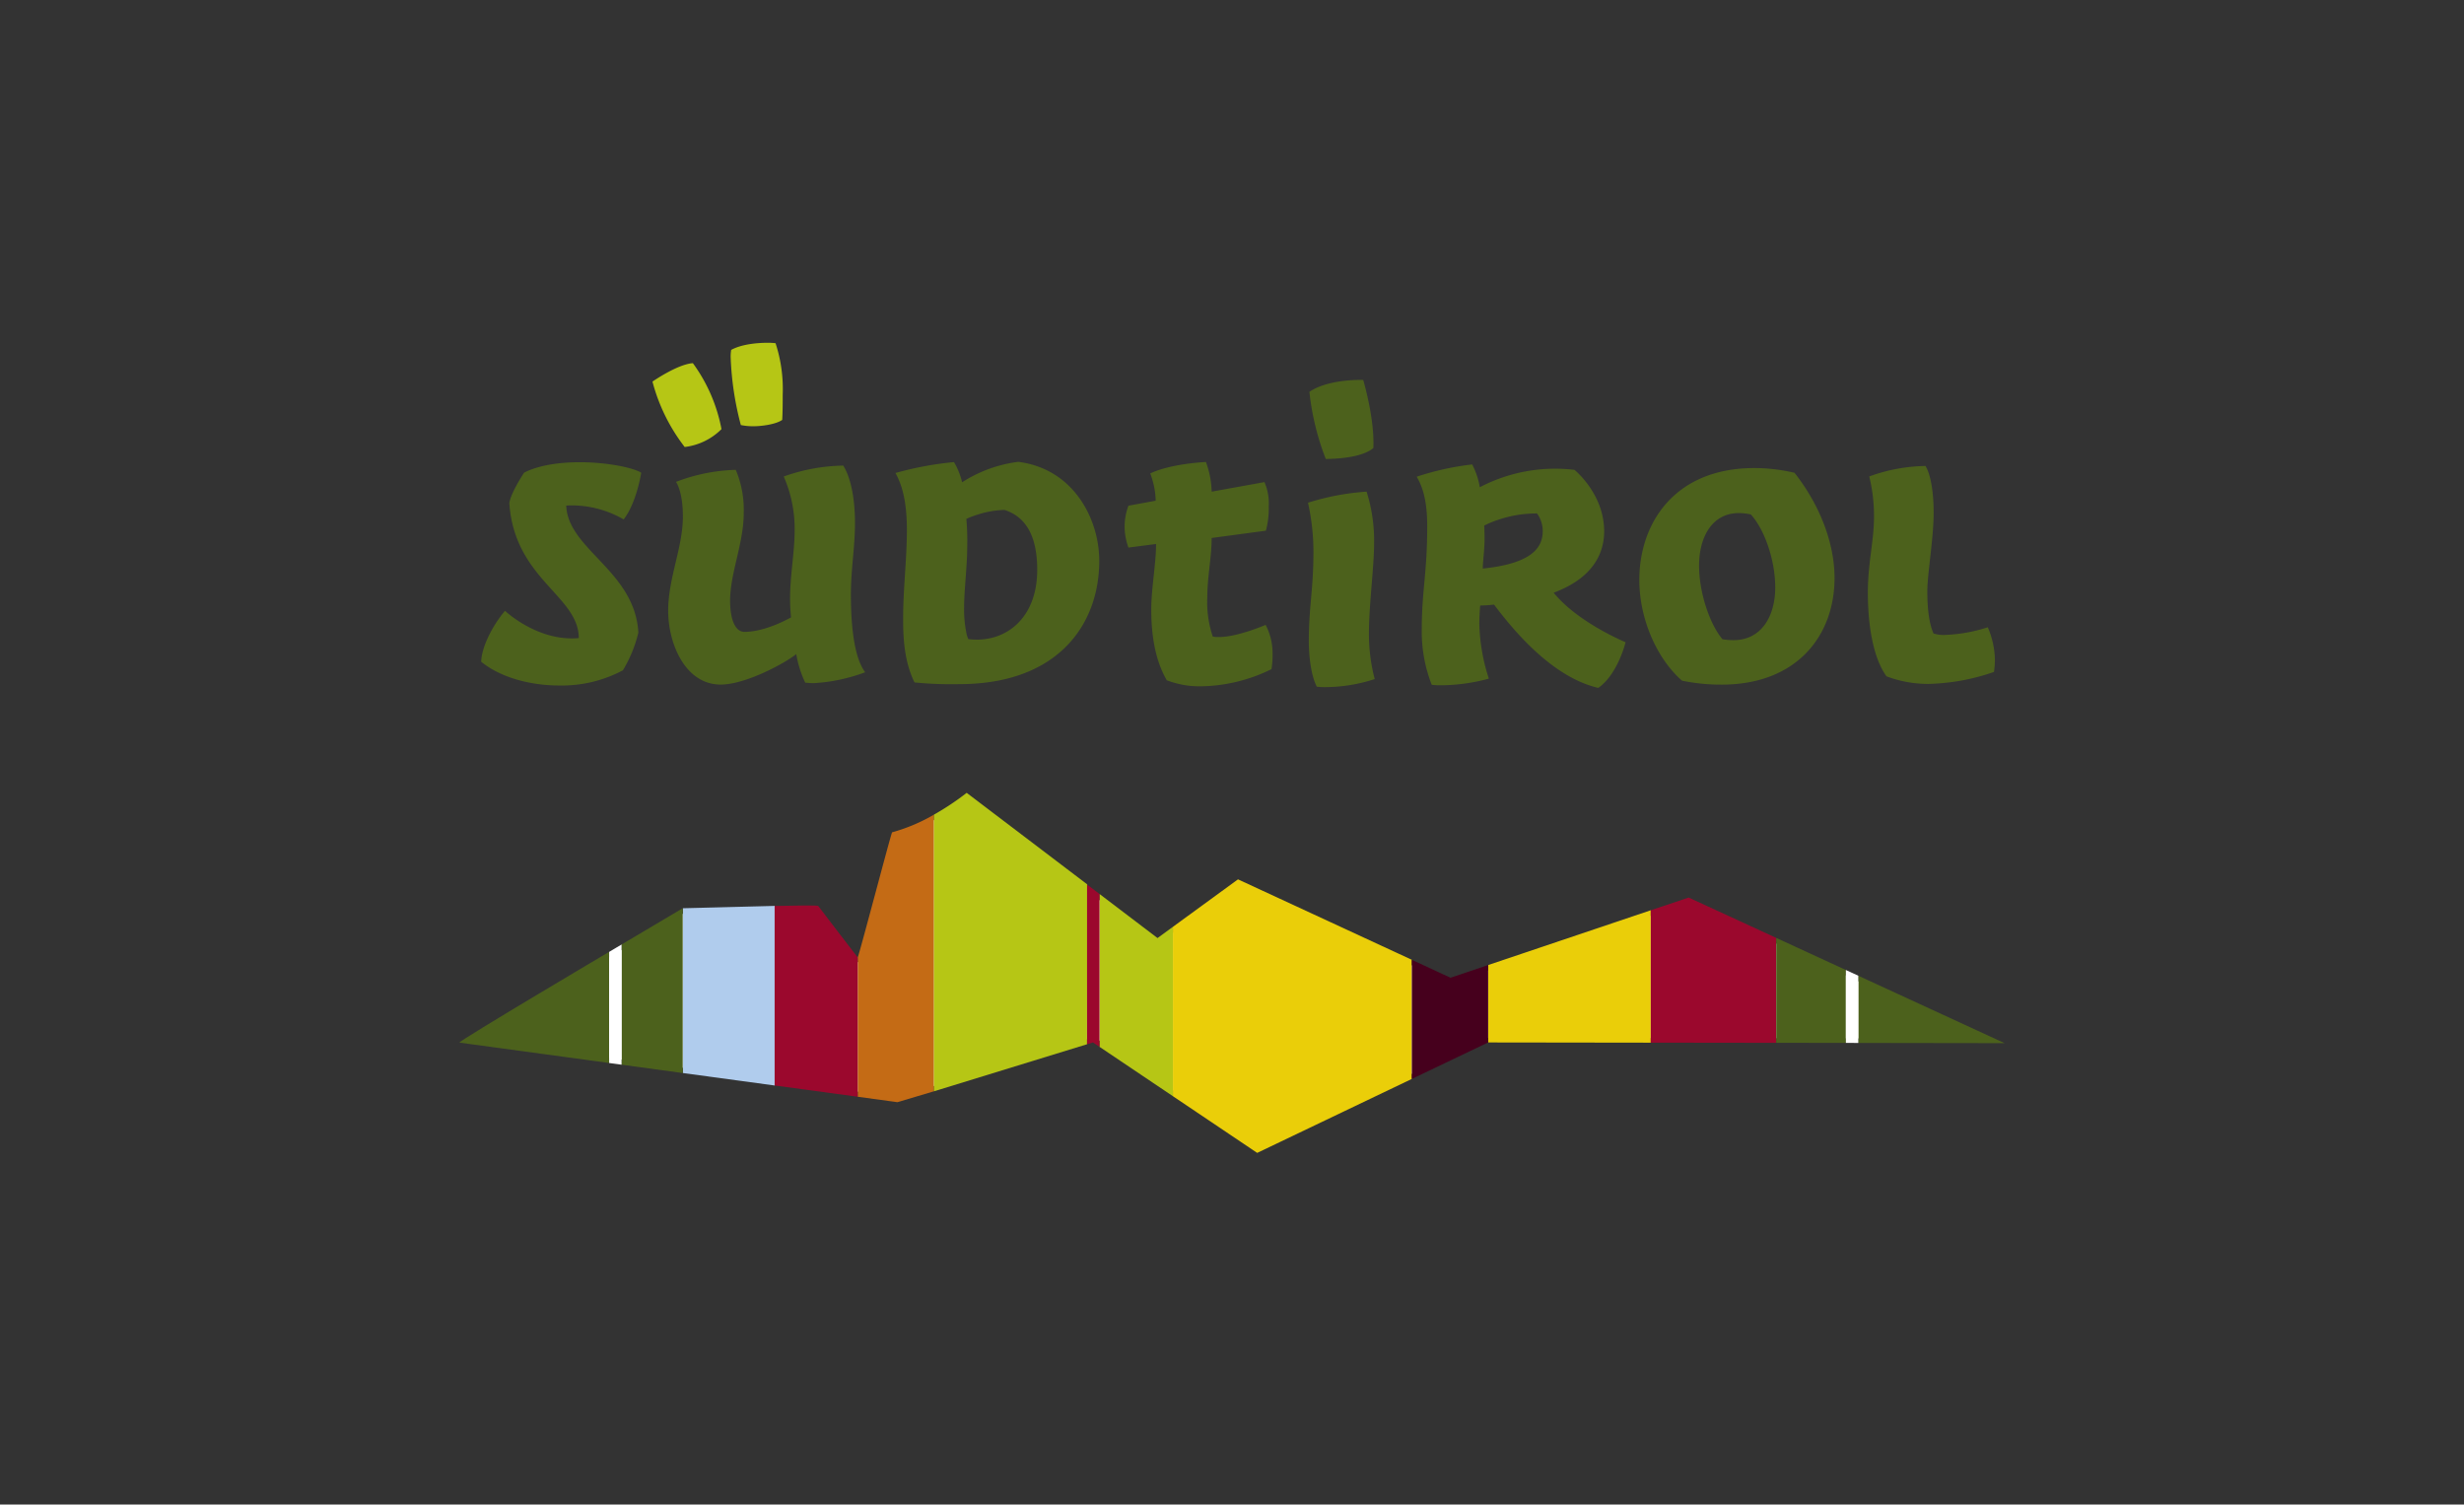 <svg xmlns="http://www.w3.org/2000/svg" viewBox="0 0 452 276"><rect x="0" y="0" width="452" height="276" fill="#333333" stroke="none"/><defs><style>.cls-1{fill:none;}.cls-2{fill:#fff;}.cls-3{fill:#eace09;}.cls-4{fill:#46001d;}.cls-5{fill:#b0cced;}.cls-6{fill:#c46b15;}.cls-7{fill:#9b082d;}.cls-8{fill:#4c611c;}.cls-9{fill:#b6c615;}</style></defs><title>suedtirol</title><g id="BoundingBox"><rect class="cls-1" width="452" height="276"/></g><g id="Unterfüllung"><path class="cls-2" d="M87.5,89h0a33.4,33.4,0,0,1-7.41,3.18c-.4,1.33-1.74,6.32-2.94,10.8-3.28,12.19-3.28,12.19-3.91,12.31a.9.9,0,0,1-.88-.33c-4.41-5.67-6.25-8-7-9.17-.55,0-2.23,0-7.52.08l-16.63.42C24.81,116,8,126.07,2.49,129.5L58,137h-.09l15.32,2.08,7.09,1,6.52-2L116,129.17a.9.9,0,0,1,.77.11l29.69,20,41.91-20a.91.91,0,0,1,.39-.09l90.62.13-53.9-24.84L182.1,119a.91.91,0,0,1-.67,0l-38.5-17.83-14.33,10.46a.9.9,0,0,1-1.08,0L93,85.41A51.77,51.77,0,0,1,87.5,89Z" transform="translate(84.27 61.19)"/><path class="cls-2" d="M36.47,9.19a33.11,33.11,0,0,0,5.27,10.62,11.08,11.08,0,0,0,5.35-2.56A30.07,30.07,0,0,0,42.43,6.41,20.13,20.13,0,0,0,36.47,9.19Z" transform="translate(84.27 61.19)"/><path class="cls-2" d="M50.72,3.6l0,.9A53.26,53.26,0,0,0,52.38,16,11.89,11.89,0,0,0,54,16.1a11.68,11.68,0,0,0,4.3-.82c0-.81.08-4,.08-4a27.34,27.34,0,0,0-1.09-8.62l-.73,0A14.4,14.4,0,0,0,50.72,3.6Z" transform="translate(84.27 61.19)"/><path class="cls-2" d="M217.35,45.2c0,6.7,2.88,13.59,7.35,17.63a33.09,33.09,0,0,0,6.86.68c12,0,19.8-7.32,19.8-18.66,0-6-2.54-12.73-7-18.48a31.83,31.83,0,0,0-6.82-.8C222.65,25.58,217.35,36.15,217.35,45.2ZM231.56,57a.72.72,0,0,1-.53-.3c-2.58-3-4.52-9.05-4.52-14.09,0-6.41,3.21-10.55,8.19-10.55a11.44,11.44,0,0,1,2.4.27.9.9,0,0,1,.46.27c2.73,3,4.72,8.86,4.72,14,0,6.41-3.35,10.55-8.54,10.55Z" transform="translate(84.27 61.19)"/><path class="cls-2" d="M176.87,26.87a20.31,20.31,0,0,1,1.59,8.61,97.89,97.89,0,0,1-.56,10.28,83.71,83.71,0,0,0-.49,8.67A26,26,0,0,0,179,63.52l1.1.05a33.42,33.42,0,0,0,7.62-1,34.06,34.06,0,0,1-1.54-9.31l.17-3.49a.91.91,0,0,1,.88-.82l2.44-.17a1,1,0,0,1,.84.35c2.38,3.16,9.57,12.62,18.21,14.81,2.35-1.9,3.64-5.38,4.1-6.86-2.2-1-8.94-4.26-12.8-9a.9.9,0,0,1,.39-1.41c5.67-2.11,8.67-5.71,8.67-10.42,0-5.71-4-9.61-4.89-10.39a27.6,27.6,0,0,0-3.47-.16,24.93,24.93,0,0,0-13,3.33.9.9,0,0,1-1.33-.61,14.75,14.75,0,0,0-1-3.38A51.15,51.15,0,0,0,176.87,26.87Zm10.25,16.9a.86.86,0,0,1-.28-.69l.14-2.15.19-3.18-.06-2.46a1,1,0,0,1,.48-.88,19.83,19.83,0,0,1,2.87-1.17,22.7,22.7,0,0,1,7.21-1.14.9.9,0,0,1,.7.35l.13.17.47.79a6.53,6.53,0,0,1,.65,2.86c0,5.82-6.73,7.2-11.8,7.73A.89.89,0,0,1,187.12,43.78Z" transform="translate(84.27 61.19)"/><path class="cls-2" d="M156.72,31.64a40.34,40.34,0,0,1,.85,8.34c0,3.62-.23,6.23-.45,8.76s-.41,4.68-.41,7.7a21.46,21.46,0,0,0,1.18,7.45l.76,0a29.74,29.74,0,0,0,8.21-1.19,31.12,31.12,0,0,1-.92-7.6c0-2.95.26-6.14.51-9.23.23-2.81.44-5.46.44-7.68a29.3,29.3,0,0,0-1.14-8.3A45,45,0,0,0,156.72,31.64Z" transform="translate(84.27 61.19)"/><path class="cls-2" d="M156.92,11.17a47.37,47.37,0,0,0,2.63,10.92c1.88,0,5.47-.38,7.22-1.58,0-.16,0-.32,0-.48A45.73,45.73,0,0,0,165.14,9.4C163.6,9.41,159.6,9.61,156.92,11.17Z" transform="translate(84.27 61.19)"/><path class="cls-2" d="M127.84,26.24a17.42,17.42,0,0,1,.78,4.39s0,0,0,.05a.9.9,0,0,1-.74.89l-4.46.83a10.53,10.53,0,0,0-.48,3.14,10.18,10.18,0,0,0,.46,2.76l4.29-.56a.9.9,0,0,1,1,.89,57.57,57.57,0,0,1-.43,5.87,60.23,60.23,0,0,0-.44,6.09c0,5.11.85,9.1,2.55,12.21a16.18,16.18,0,0,0,5.63.95,29.59,29.59,0,0,0,12.21-2.83,21.5,21.5,0,0,0,.12-2.54,9.82,9.82,0,0,0-.83-3.79c-1.61.64-5.32,2-8.1,2l-1.35-.11c-.33,0-.48-.21-.61-.52a20.17,20.17,0,0,1-1.12-7.6,51.27,51.27,0,0,1,.42-5.65,47.4,47.4,0,0,0,.39-5.18.9.9,0,0,1,.78-.89l9.35-1.23a19,19,0,0,0,.33-3.64,10.8,10.8,0,0,0-.42-3.44l-9,1.62a.9.9,0,0,1-1.06-.81,17.11,17.11,0,0,0-.8-4.55A31.87,31.87,0,0,0,127.84,26.24Z" transform="translate(84.27 61.19)"/><path class="cls-2" d="M92.75,28a.9.9,0,0,1-1.4-.51,13.5,13.5,0,0,0-1.11-3,61.39,61.39,0,0,0-9,1.62A23.43,23.43,0,0,1,83,36c0,2.61-.16,5.2-.34,8s-.35,5.56-.35,8.37a26.27,26.27,0,0,0,1.83,10.79c1,.1,3.46.28,7.57.28,18.27,0,24.78-11.22,24.78-21.72,0-7.66-4.8-16-14-17.25A24.15,24.15,0,0,0,92.75,28Zm.5,28.94a.71.71,0,0,1-.69-.48l-.46-1.36a22.94,22.94,0,0,1-.45-5l.27-5.16c.15-2,.3-4.1.3-5.88a46.05,46.05,0,0,0-.15-5,.82.82,0,0,1,.49-.92l2.06-.84a18.59,18.59,0,0,1,5.33-.94.9.9,0,0,1,.31,0c4.39,1.47,6.61,5.48,6.61,11.89,0,5.86-2.34,9.15-4.3,10.88A11.68,11.68,0,0,1,93.24,56.95Z" transform="translate(84.27 61.19)"/><path class="cls-2" d="M60.7,26.78a25.49,25.49,0,0,1,1.71,9.43c0,1.86-.2,3.86-.41,6s-.43,4.34-.43,6.4c0,0,.17,3.42.17,3.44a1,1,0,0,1-.44.83c-.19.11-4.79,2.79-9,2.79-2.22,0-3.55-2.47-3.55-6.62A36,36,0,0,1,50,41.16,36.87,36.87,0,0,0,51.26,33a18.73,18.73,0,0,0-1.18-7.14A32.68,32.68,0,0,0,41,27.69a15.68,15.68,0,0,1,.91,5.87,38.6,38.6,0,0,1-1.34,8.65,38.56,38.56,0,0,0-1.34,8.64c0,5.25,2.71,12.63,8.73,12.63,4.18,0,11.29-3.74,13.3-5.39a.9.9,0,0,1,1.46.53A20.83,20.83,0,0,0,64,63.17l1,.06a28.61,28.61,0,0,0,8.07-1.59c-1.43-2.69-2.16-7.3-2.16-13.73,0-2.49.2-4.73.39-6.9s.36-4.1.36-6.24c0-4.07-.67-7.5-1.81-9.63A33.84,33.84,0,0,0,60.7,26.78Z" transform="translate(84.27 61.19)"/><path class="cls-2" d="M12.48,26.25a18.14,18.14,0,0,0-2.4,4.92c.55,7.48,4.31,11.65,7.64,15.33,2.62,2.9,5.09,5.63,5.09,9.37a.9.9,0,0,1-.82.9c-6.41.58-11.6-3.09-13.46-4.61C6.85,54.34,5.25,57.4,5,59.77c3.2,2.43,8.14,3.9,13.42,3.9a22.86,22.86,0,0,0,11-2.59,23.15,23.15,0,0,0,2.52-6.26c-.35-5.74-3.85-9.46-7.25-13-3-3.16-5.83-6.15-6-10.2v0a.9.9,0,0,1,.83-.9A19.64,19.64,0,0,1,29.84,32.9,21.66,21.66,0,0,0,32.35,26a30.39,30.39,0,0,0-10.26-1.52A22.74,22.74,0,0,0,12.48,26.25Z" transform="translate(84.27 61.19)"/><path class="cls-2" d="M259.7,26.78a34.44,34.44,0,0,1,.71,6.84,49.53,49.53,0,0,1-.53,6.3,58,58,0,0,0-.61,7.58c0,3.79.42,10.65,3.11,14.63a21.42,21.42,0,0,0,7.08,1.23,39.94,39.94,0,0,0,11.2-1.94l.13-1.62a14.33,14.33,0,0,0-1-4.82,27.93,27.93,0,0,1-7.2,1.18,7.05,7.05,0,0,1-2.5-.32.9.9,0,0,1-.51-.48c-.82-1.84-1.21-4.5-1.21-8.14,0-1.46.23-3.5.49-5.86a82.56,82.56,0,0,0,.66-8.54c0-3.91-.57-6.39-1.17-7.64A31.08,31.08,0,0,0,259.7,26.78Z" transform="translate(84.27 61.19)"/></g><g id="Panorama"><polygon class="cls-3" points="302.82 166.98 302.82 191.27 272.99 191.23 272.99 177.03 302.82 166.98"/><polygon class="cls-3" points="258.99 197.92 230.62 211.49 215.16 201.09 215.16 170.02 227.1 161.31 258.99 176.07 258.99 197.92"/><polygon class="cls-4" points="272.99 177.03 272.99 191.23 258.99 197.92 258.99 176.07 266.08 179.36 272.99 177.03"/><path class="cls-5" d="M41,135.65V105.42c1.38,0,10.2-.29,16.86-.43v32.95Z" transform="translate(84.27 61.19)"/><path class="cls-6" d="M87.06,88.25V139l-6.71,2-7.28-1s0-25.56,0-25.58c.16,0,6.15-22.87,6.31-22.93A32.37,32.37,0,0,0,87.06,88.25Z" transform="translate(84.27 61.19)"/><path class="cls-7" d="M73.06,114.43V140l-15.23-2.07V105c4.39-.09,7.92-.14,8,0S71.3,112.16,73.06,114.43Z" transform="translate(84.27 61.19)"/><polygon class="cls-8" points="125.24 196.84 114.02 195.31 114.02 173.26 125.24 166.61 125.24 196.84"/><path class="cls-8" d="M27.47,133.81,0,130.07c0-.39,27.47-16.65,27.47-16.65Z" transform="translate(84.27 61.19)"/><polygon class="cls-7" points="325.81 172.04 325.81 191.3 302.82 191.27 302.82 166.98 309.77 164.65 325.81 172.04"/><polygon class="cls-2" points="111.74 195 111.74 174.62 114.02 173.26 114.02 195.31 111.74 195"/><polygon class="cls-9" points="215.16 170.02 215.16 201.09 201.69 192.03 201.69 163.99 212.34 172.08 215.16 170.02"/><path class="cls-9" d="M115.14,130.37,87.06,139V88.25a49.38,49.38,0,0,0,6-4l22.11,16.79Z" transform="translate(84.27 61.19)"/><polygon class="cls-7" points="199.41 191.56 199.41 162.26 201.69 163.99 201.69 192.03 200.5 191.23 199.41 191.56"/><polygon class="cls-8" points="343.03 179.98 347.64 182.1 367.73 191.36 347.64 191.33 343.03 191.32 340.89 191.32 340.89 178.99 343.03 179.98"/><polygon class="cls-8" points="338.61 177.94 338.61 191.31 325.83 191.3 325.83 172.05 338.61 177.94"/><polygon class="cls-2" points="338.61 191.31 338.61 177.94 340.89 178.99 340.89 191.32 338.61 191.31"/></g><g id="Südtirol"><path class="cls-9" d="M48.08,17.53a11.46,11.46,0,0,1-6.75,3.28,33.49,33.49,0,0,1-5.91-12S40,5.62,42.83,5.43a29.91,29.91,0,0,1,5.25,12.1Z" transform="translate(84.27 61.19)"/><path class="cls-9" d="M49.77,4.49A7.4,7.4,0,0,1,49.86,3c1.78-1,4.58-1.31,6.71-1.31A11.18,11.18,0,0,1,58,1.77a27.1,27.1,0,0,1,1.31,9.47c0,1.22,0,3.1-.09,4.6C58,16.69,55.33,17,54,17a10.83,10.83,0,0,1-2.37-.22A56.05,56.05,0,0,1,49.77,4.49Z" transform="translate(84.27 61.19)"/><path class="cls-8" d="M233.74,56.24c5.13,0,7.64-4.44,7.64-9.65s-2.07-10.81-4.48-13.41a10.64,10.64,0,0,0-2.2-.25c-4.86,0-7.29,4.34-7.29,9.65,0,5,2,10.81,4.3,13.5A12.65,12.65,0,0,0,233.74,56.24Zm-9.52,7.38c-4.63-4.1-7.77-11.35-7.77-18.43,0-10.3,6.37-20.52,21.13-20.52a32.77,32.77,0,0,1,7.34.87c4.72,6,7.34,13,7.34,19.3,0,10.65-7,19.56-20.7,19.56a35.44,35.44,0,0,1-7.16-.7Z" transform="translate(84.27 61.19)"/><path class="cls-8" d="M197.8,33.17l-.13-.17a21.65,21.65,0,0,0-6.92,1.1A18.79,18.79,0,0,0,188,35.22c0,.22.06.88.06,2.54,0,1.85-.31,4-.33,5.35,7.67-.8,11-3.06,11-6.83a5.57,5.57,0,0,0-.55-2.46A4.51,4.51,0,0,0,197.8,33.17ZM210,36.27c0,4.45-2.45,8.73-9.26,11.27,4.46,5.5,13.19,9.08,13.19,9.08s-1.4,5.85-5,8.38c-8.67-2-15.9-11-19.13-15.28a24.33,24.33,0,0,1-2.54.17c-.09,1-.16,2.36-.16,3.41a34.65,34.65,0,0,0,1.75,10,34.07,34.07,0,0,1-8.73,1.22,13.93,13.93,0,0,1-1.75-.09,26.73,26.73,0,0,1-1.83-10c0-7.34,1-10.48,1-19,0-3.32-.36-6.55-1.93-9.17a50.54,50.54,0,0,1,10.18-2.25,14,14,0,0,1,1.4,4.18A29.8,29.8,0,0,1,204.55,25S210,29.37,210,36.27Z" transform="translate(84.27 61.19)"/><path class="cls-8" d="M157.27,64.74c-1-1.92-1.45-5.42-1.45-8.31,0-6.29.85-9.48.85-16.45a41.4,41.4,0,0,0-1-8.95A45.59,45.59,0,0,1,166.42,29a29.82,29.82,0,0,1,1.38,9.26c0,4.72-.95,11.32-.95,16.91a32.61,32.61,0,0,0,1.06,8.21,29.48,29.48,0,0,1-9.26,1.48,9.4,9.4,0,0,1-1.4-.09Z" transform="translate(84.27 61.19)"/><path class="cls-8" d="M167.66,21c-2.45,2.1-8.73,2-8.73,2a47.84,47.84,0,0,1-3-12.31c3.58-2.44,9.87-2.18,9.87-2.18S167.92,15.58,167.66,21Z" transform="translate(84.27 61.19)"/><path class="cls-8" d="M129.72,63.52c-2.1-3.67-2.8-8.21-2.8-12.92,0-3.84.88-8.38.88-12l-5.07.66a11.49,11.49,0,0,1-.7-3.75,11.11,11.11,0,0,1,.7-3.93l5-.92a14.76,14.76,0,0,0-1-5c3.84-1.83,10.22-2.1,10.22-2.1A16.77,16.77,0,0,1,138,29l9.68-1.75a9.7,9.7,0,0,1,.79,4.46,15.59,15.59,0,0,1-.52,4.45L138,37.5c0,3.49-.8,7.16-.8,10.83a19.85,19.85,0,0,0,1,7.25,4.64,4.64,0,0,0,1.14.09c3.41,0,8.56-2.23,8.56-2.23a11.17,11.17,0,0,1,1.27,5,17.52,17.52,0,0,1-.19,3.12,30.23,30.23,0,0,1-13,3.15,16.74,16.74,0,0,1-6.29-1.14Z" transform="translate(84.27 61.19)"/><path class="cls-8" d="M93.36,56.05C100,56.88,106,52.41,106,43.35c0-6.33-2.16-9.75-6-11a17.53,17.53,0,0,0-5.06.9A15,15,0,0,0,93,34a46.54,46.54,0,0,1,.16,5.08c0,3.48-.57,8.07-.57,11A21.7,21.7,0,0,0,93,54.9,5.07,5.07,0,0,0,93.36,56.05ZM92.22,27.28a24.71,24.71,0,0,1,10.31-3.75c10.22,1.31,14.85,10.57,14.85,18.16,0,11.7-7.6,22.62-25.68,22.62A69.14,69.14,0,0,1,83.49,64c-1.75-3.58-2.09-7.52-2.09-11.62,0-5.59.69-11.08.69-16.32,0-4.1-.52-7.69-2.1-10.48a60,60,0,0,1,10.74-2A12.92,12.92,0,0,1,92.22,27.28Z" transform="translate(84.27 61.19)"/><path class="cls-8" d="M60.66,48.59c0-4.1.84-8.66.84-12.37a24,24,0,0,0-2-10,34,34,0,0,1,10.92-2c1.54,2.49,2.15,6.54,2.15,10.55,0,4.45-.75,8.34-.75,13.15s.43,11.32,2.62,14.21a32.09,32.09,0,0,1-9.43,2c-.7,0-1.57-.09-1.57-.09A20.06,20.06,0,0,1,61.8,58.8c-1.92,1.57-9.24,5.59-13.87,5.59-6.52,0-9.63-7.55-9.63-13.54S41,39.24,41,33.57c0-4.72-1.27-6.36-1.27-6.36A32.89,32.89,0,0,1,50.7,25,18.89,18.89,0,0,1,52.16,33c0,5.41-2.5,11-2.5,16,0,3.22.84,5.72,2.64,5.72,4,0,8.54-2.66,8.54-2.66A34.05,34.05,0,0,1,60.66,48.59Z" transform="translate(84.27 61.19)"/><path class="cls-8" d="M30.13,34.09A19,19,0,0,0,19.6,31.55c.28,8.05,12.62,12,13.23,23.32A24.33,24.33,0,0,1,30,61.77a23.79,23.79,0,0,1-11.62,2.79C12.83,64.57,7.42,63,4,60.2c.09-2.88,2.27-6.9,4.37-9.34,0,0,6,5.7,13.53,5,0-7.77-11.78-10.78-12.74-24.75.26-1.92,2.71-5.59,2.71-5.59,2.71-1.4,6.55-1.92,10.22-1.92,5,0,9.78,1,11.27,1.92C33.36,25.53,32.49,31.12,30.13,34.09Z" transform="translate(84.27 61.19)"/><path class="cls-8" d="M268.94,24.28c.87,1.4,1.5,4.45,1.5,8.56,0,4.8-1.16,11.26-1.16,14.41,0,3.75.44,6.2,1.14,7.77a6.24,6.24,0,0,0,2.18.26,28.82,28.82,0,0,0,7.77-1.4,15.69,15.69,0,0,1,1.31,5.94,16.68,16.68,0,0,1-.17,2.25,39.1,39.1,0,0,1-12.05,2.2,21.5,21.5,0,0,1-7.68-1.4c-2.62-3.67-3.41-10-3.41-15.37S259.5,38,259.5,33.63a30.56,30.56,0,0,0-.87-7.42,31.45,31.45,0,0,1,10.31-1.92Z" transform="translate(84.27 61.19)"/></g></svg>